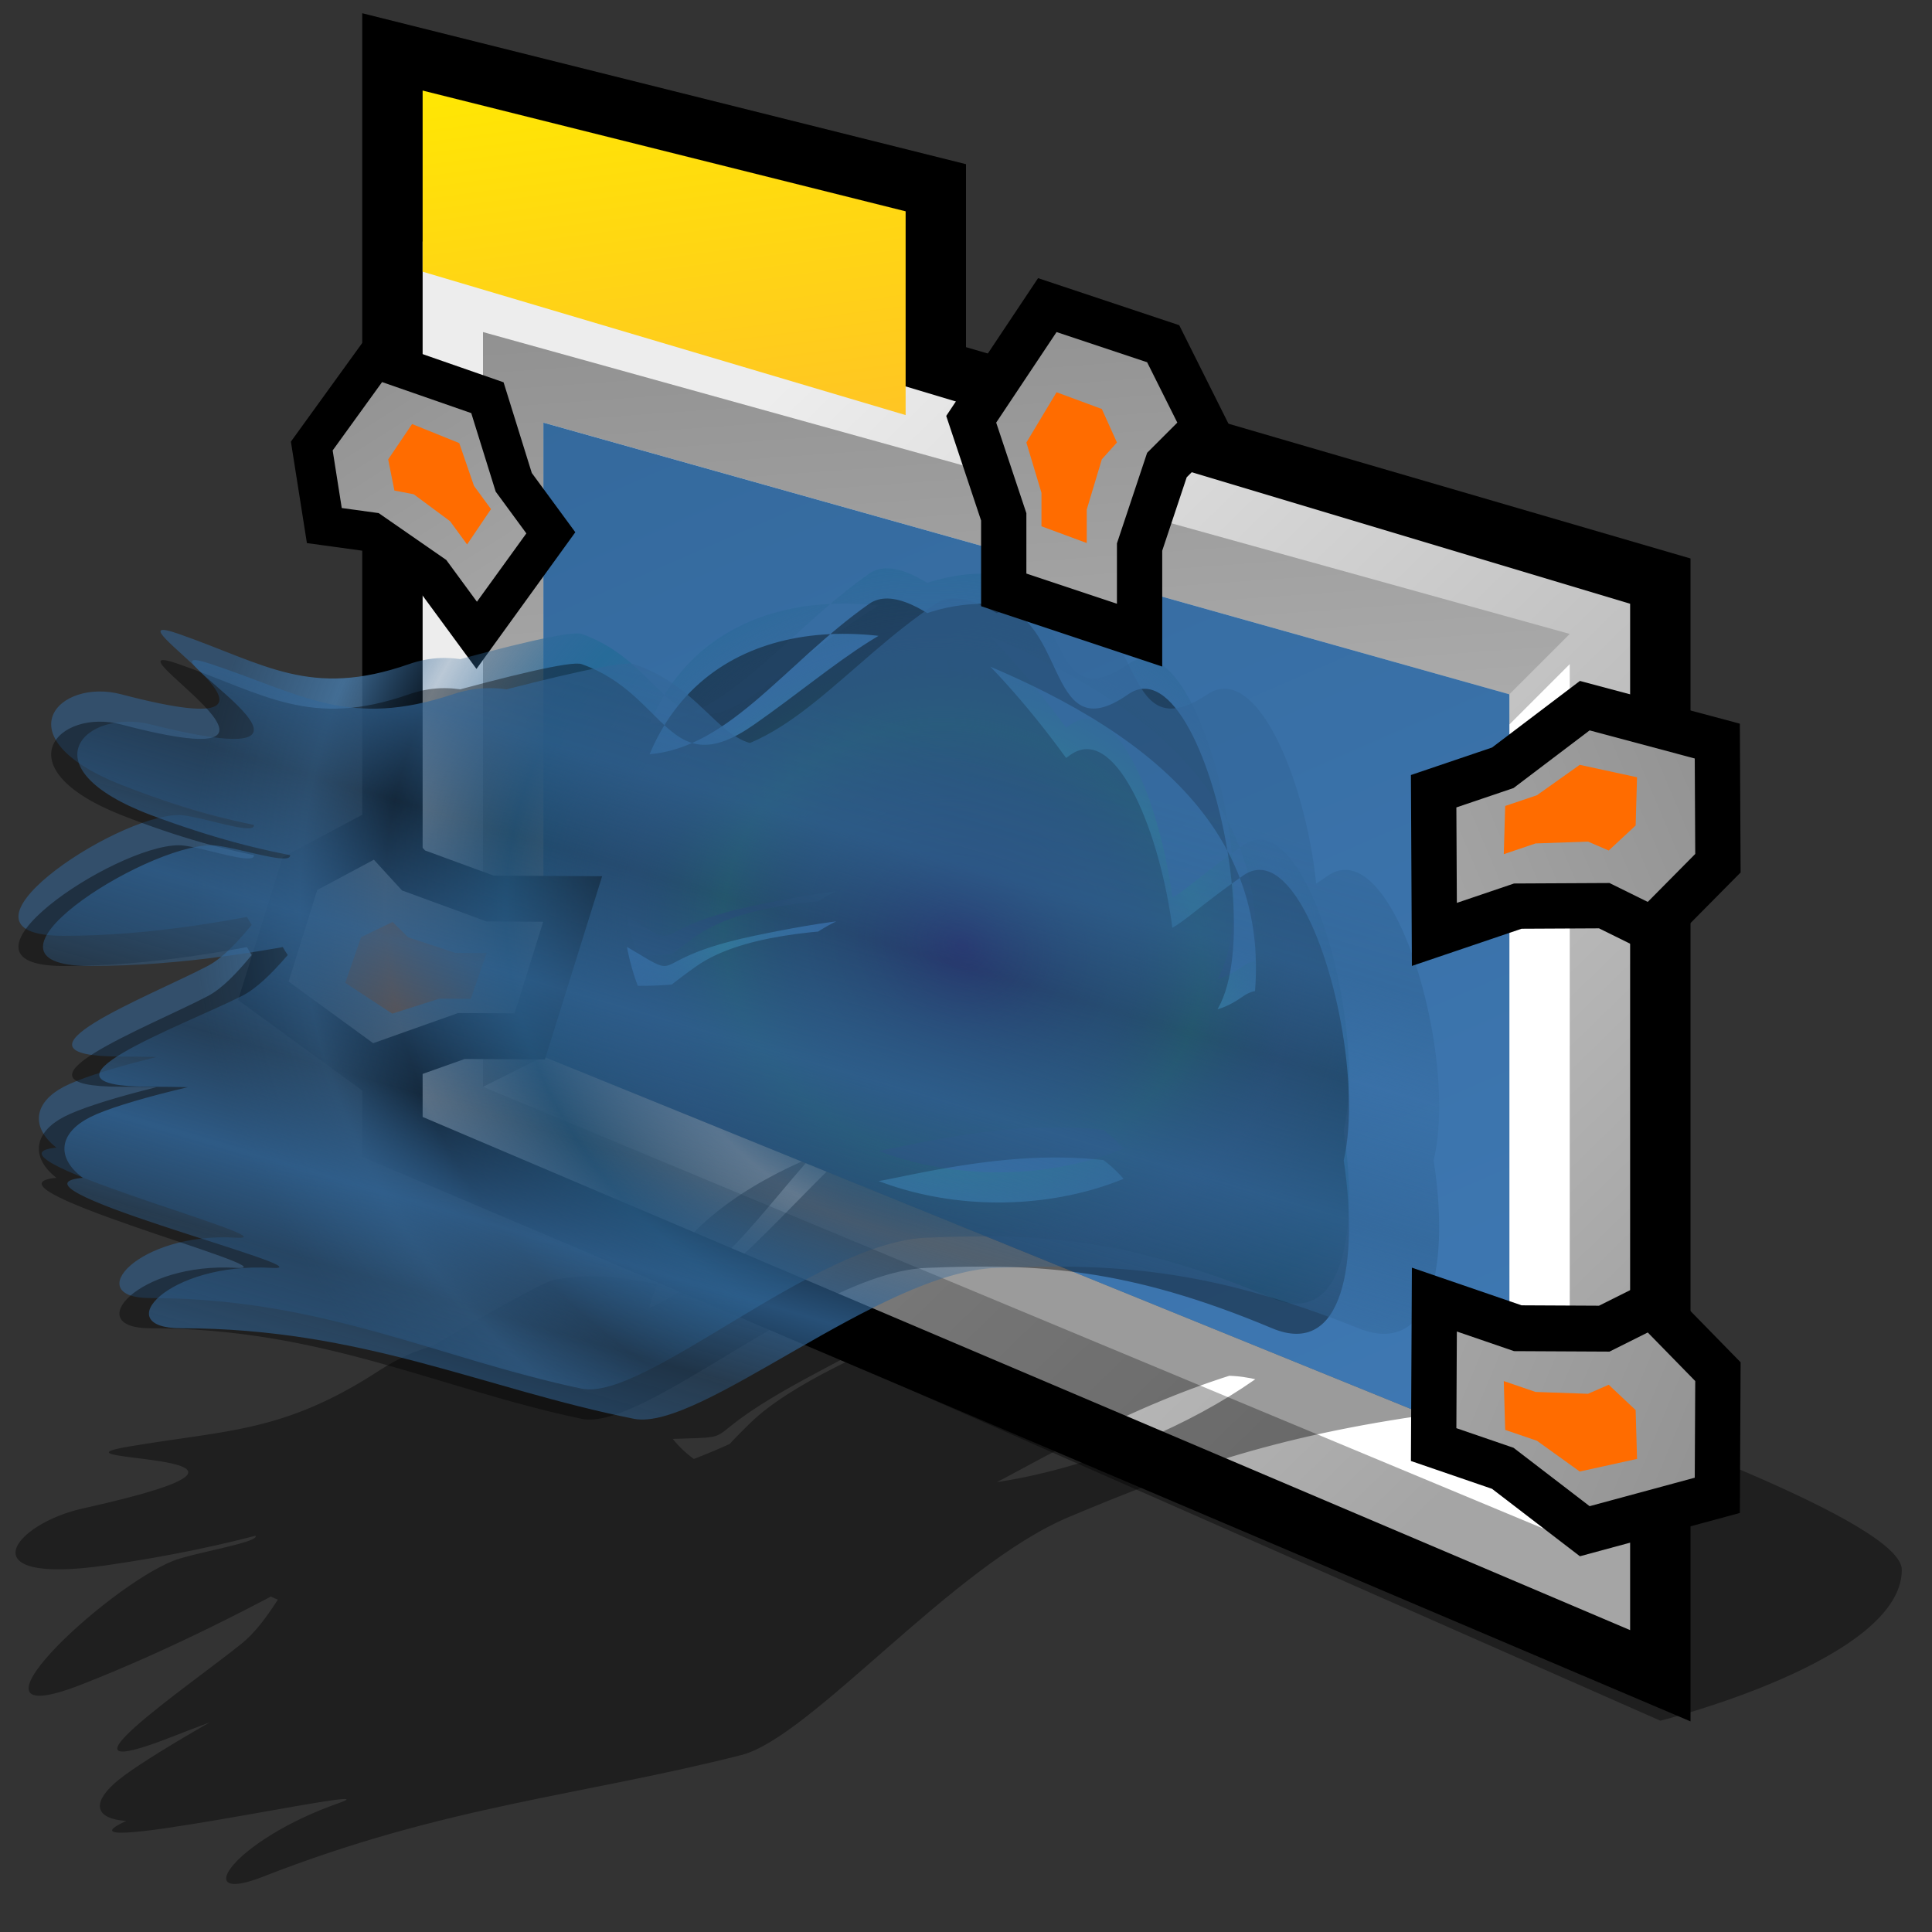 <?xml version="1.0" encoding="UTF-8" standalone="yes"?>
<svg version="1.1" width="64" height="64" color-interpolation="linearRGB"
     xmlns:svg="http://www.w3.org/2000/svg" xmlns="http://www.w3.org/2000/svg">
 <rect width="100%" height="100%" fill="#333333" stroke="none"/>
 <g>
  <path style="fill:#000000; fill-opacity:0.392"
        d="M29 39L21 42L55 57C55 57 63 55 63 52C63 49 29 39 29 39z"
  />
  <path style="fill:none; stroke:#000000; stroke-width:4"
        d="M14 37L54 54V20L30 13V7L14 3V37z"
  />
  <linearGradient id="gradient0" gradientUnits="userSpaceOnUse" x1="48.06" y1="-8.88" x2="77.21" y2="21.09">
   <stop offset="0" stop-color="#ededed"/>
   <stop offset="1" stop-color="#a5a5a5"/>
  </linearGradient>
  <path style="fill:url(#gradient0)"
        d="M14 8V37L54 54V20L14 8z"
  />
  <path style="fill:#ffffff"
        d="M50 48L18 35L16 36L52 51V22L50 24V48z"
  />
  <linearGradient id="gradient1" gradientUnits="userSpaceOnUse" x1="80.01" y1="6.3" x2="81.51" y2="27.08">
   <stop offset="0" stop-color="#919191"/>
   <stop offset="1" stop-color="#b5b5b5"/>
  </linearGradient>
  <path style="fill:url(#gradient1)"
        d="M16 11V36L18 35V14L50 23L52 21L16 11z"
  />
  <path style="fill:#000000; fill-opacity:0.392"
        d="M44 43C39 41 35.86 40.85 32 41C28.13 41.14 22.19 46.43 20 46C15 45 11 43 5 43C2.58 43 4.58 40.8 8 41C10.13 41.12 -1.85 38.15 2 38C5.85 37.84 9.49 35.75 11 35C13 34 17 36 20 37C23 38 25 37 28 35C31 33 35 34 38 34C41 34 40 34 43 32C46 30 49 45 44 43z
           M44 43C39 41 40 36 35 37C30 38 29.9 36.01 25 37C20 38 16 40 10 40C5.52 40 5.76 37 8 37C8.96 37 13.72 34.48 10 32C8.37 30.91 6.81 28.93 10 28C13.18 27.06 17.29 30.76 18 31C20.99 32 25 32 28 30C31 28 35 29 38 29C41 29 40 34 43 32C46 30 49 45 44 43z
           M44 39C39 37 36 37 31 38C26 39 22.9 38.01 18 39C13 40 12 39 6 39C1.52 39 0 37 2 36C4 35 14 33 17 34C20 35 21 33 24 31C27 29 35 30 38 30C41 30 40 30 43 28C46 26 49 41 44 39z
           M34 21C29 19 23.47 19.82 22 25C20 32 23.3 35.32 30 38C35 40 41.77 38.3 43 34C45 27 39.87 23.34 34 21z
           M38 35C33 33 34 33 29 34C24 35 20.9 34.01 16 35C11 36 10 35 4 35C-0.47 35 5 33 7 32C9 31 11 26 14 27C17 28 17 27 20 25C23 23 29 26 32 26C35 26 34 26 37 24C40 22 43 37 38 35z
           M40 33C35 31 36 26 31 27C26 28 23.9 27.01 19 28C14 29 8 31 2 31C-2.47 31 3.76 27 6 27C6.96 27 10.72 28.48 7 26C5.37 24.91 4.81 24.93 8 24C11.18 23.06 19.29 20.76 20 21C22.99 22 23 25 26 23C29 21 31 19 34 19C37 19 36 24 39 22C42 20 45 35 40 33z
           M39 31C34 29 31 29 26 30C21 31 25 32 19 29C14.43 26.71 12 29 4 26C-0.18 24.42 1.83 22.45 4 23C12 25 3 20 6 21C9 22 10.57 23.14 14 22C17 21 19 24 22 24C25 24 27 21 30 19C33 17 44 33 39 31z"
        transform="matrix(1.008,-0.395,0.247,0.63,-6.963,37.058)"
  />
  <linearGradient id="gradient2" gradientUnits="userSpaceOnUse" x1="111.17" y1="-37.89" x2="133.58" y2="13.42">
   <stop offset="0" stop-color="#326698"/>
   <stop offset="1" stop-color="#3f79b4"/>
  </linearGradient>
  <path style="fill:url(#gradient2)"
        d="M18 14V35L50 48V23L18 14z"
  />
  <linearGradient id="gradient3" gradientUnits="userSpaceOnUse" x1="43.7" y1="-2.04" x2="46.15" y2="16.45">
   <stop offset="0" stop-color="#ffea00"/>
   <stop offset="1" stop-color="#ffb830"/>
  </linearGradient>
  <path style="fill:url(#gradient3)"
        d="M14 3V9L30 13.75V7L14 3z"
  />
  <path style="fill:none; stroke:#000000; stroke-width:3"
        d="M35 11L38 12L39 14L38 15L37 18V20L34 19V17L33 14L35 11z"
        transform="matrix(0.004,-1.013,0.936,0.005,-0.875,67.916)"
  />
  <linearGradient id="gradient4" gradientUnits="userSpaceOnUse" x1="80.01" y1="6.3" x2="81.51" y2="27.08">
   <stop offset="0" stop-color="#919191"/>
   <stop offset="1" stop-color="#b5b5b5"/>
  </linearGradient>
  <path style="fill:url(#gradient4)"
        d="M35 11L38 12L39 14L38 15L37 18V20L34 19V17L33 14L35 11z"
        transform="matrix(0.004,-1.013,0.936,0.005,-0.875,67.916)"
  />
  <path style="fill:#ff6c00"
        d="M35 11L38 12L39 14L38 15L37 18V20L34 19V17L33 14L35 11z"
        transform="matrix(0.002,-0.506,0.52,0.003,5.647,50.234)"
  />
  <path style="fill:none; stroke:#000000; stroke-width:3"
        d="M35 11L38 12L39 14L38 15L37 18V20L34 19V17L33 14L35 11z"
        transform="matrix(-0.715,0.524,0.508,0.692,32.094,-13.295)"
  />
  <linearGradient id="gradient5" gradientUnits="userSpaceOnUse" x1="80.01" y1="6.3" x2="81.51" y2="27.08">
   <stop offset="0" stop-color="#919191"/>
   <stop offset="1" stop-color="#b5b5b5"/>
  </linearGradient>
  <path style="fill:url(#gradient5)"
        d="M35 11L38 12L39 14L38 15L37 18V20L34 19V17L33 14L35 11z"
        transform="matrix(-0.715,0.524,0.508,0.692,32.094,-13.295)"
  />
  <path style="fill:#ff6c00"
        d="M35 11L38 12L39 14L38 15L37 18V20L34 19V17L33 14L35 11z"
        transform="matrix(-0.358,0.262,0.282,0.385,23.079,0.642)"
  />
  <radialGradient id="gradient6" gradientUnits="userSpaceOnUse" cx="0" cy="0" r="64" gradientTransform="matrix(0.102,-0.347,0.406,0.119,33.236,31.304)">
   <stop offset="0" stop-color="#393298" stop-opacity="0.871"/>
   <stop offset="0.207" stop-color="#326698" stop-opacity="0.396"/>
   <stop offset="0.311" stop-color="#328398"/>
   <stop offset="0.429" stop-color="#326698" stop-opacity="0.286"/>
   <stop offset="0.593" stop-color="#256b98" stop-opacity="0.902"/>
   <stop offset="0.75" stop-color="#326698" stop-opacity="0.271"/>
   <stop offset="0.859" stop-color="#4575a1" stop-opacity="0.878"/>
   <stop offset="1" stop-color="#326698" stop-opacity="0.553"/>
  </radialGradient>
  <path style="fill:url(#gradient6)"
        d="M44 43C39 41 35.86 40.85 32 41C28.13 41.14 22.19 46.43 20 46C15 45 11 43 5 43C2.58 43 4.58 40.8 8 41C10.13 41.12 -1.85 38.15 2 38C5.85 37.84 9.49 35.75 11 35C13 34 17 36 20 37C23 38 25 37 28 35C31 33 35 34 38 34C41 34 40 34 43 32C46 30 49 45 44 43z
           M44 43C39 41 40 36 35 37C30 38 29.9 36.01 25 37C20 38 16 40 10 40C5.52 40 5.76 37 8 37C8.96 37 13.72 34.48 10 32C8.37 30.91 6.81 28.93 10 28C13.18 27.06 17.29 30.76 18 31C20.99 32 25 32 28 30C31 28 35 29 38 29C41 29 40 34 43 32C46 30 49 45 44 43z
           M44 39C39 37 36 37 31 38C26 39 22.9 38.01 18 39C13 40 12 39 6 39C1.52 39 0 37 2 36C4 35 14 33 17 34C20 35 21 33 24 31C27 29 35 30 38 30C41 30 40 30 43 28C46 26 49 41 44 39z
           M34 21C29 19 23.47 19.82 22 25C20 32 23.3 35.32 30 38C35 40 41.77 38.3 43 34C45 27 39.87 23.34 34 21z
           M38 35C33 33 34 33 29 34C24 35 20.9 34.01 16 35C11 36 10 35 4 35C-0.47 35 5 33 7 32C9 31 11 26 14 27C17 28 17 27 20 25C23 23 29 26 32 26C35 26 34 26 37 24C40 22 43 37 38 35z
           M40 33C35 31 36 26 31 27C26 28 23.9 27.01 19 28C14 29 8 31 2 31C-2.47 31 3.76 27 6 27C6.96 27 10.72 28.48 7 26C5.37 24.91 4.81 24.93 8 24C11.18 23.06 19.29 20.76 20 21C22.99 22 23 25 26 23C29 21 31 19 34 19C37 19 36 24 39 22C42 20 45 35 40 33z
           M39 31C34 29 31 29 26 30C21 31 25 32 19 29C14.43 26.71 12 29 4 26C-0.18 24.42 1.83 22.45 4 23C12 25 3 20 6 21C9 22 10.57 23.14 14 22C17 21 19 24 22 24C25 24 27 21 30 19C33 17 44 33 39 31z"
        transform="matrix(0.953,0,0,1,0.207,0)"
  />
  <path style="fill:#000000; fill-opacity:0.392"
        d="M44 43C39 41 35.86 40.85 32 41C28.13 41.14 22.19 46.43 20 46C15 45 11 43 5 43C2.58 43 4.58 40.8 8 41C10.13 41.12 -1.85 38.15 2 38C5.85 37.84 9.49 35.75 11 35C13 34 17 36 20 37C23 38 25 37 28 35C31 33 35 34 38 34C41 34 40 34 43 32C46 30 49 45 44 43z
           M44 43C39 41 40 36 35 37C30 38 29.9 36.01 25 37C20 38 16 40 10 40C5.52 40 5.76 37 8 37C8.96 37 13.72 34.48 10 32C8.37 30.91 6.81 28.93 10 28C13.18 27.06 17.29 30.76 18 31C20.99 32 25 32 28 30C31 28 35 29 38 29C41 29 40 34 43 32C46 30 49 45 44 43z
           M44 39C39 37 36 37 31 38C26 39 22.9 38.01 18 39C13 40 12 39 6 39C1.52 39 0 37 2 36C4 35 14 33 17 34C20 35 21 33 24 31C27 29 35 30 38 30C41 30 40 30 43 28C46 26 49 41 44 39z
           M34 21C29 19 23.47 19.82 22 25C20 32 23.3 35.32 30 38C35 40 41.77 38.3 43 34C45 27 39.87 23.34 34 21z
           M38 35C33 33 34 33 29 34C24 35 20.9 34.01 16 35C11 36 10 35 4 35C-0.47 35 5 33 7 32C9 31 11 26 14 27C17 28 17 27 20 25C23 23 29 26 32 26C35 26 34 26 37 24C40 22 43 37 38 35z
           M40 33C35 31 36 26 31 27C26 28 23.9 27.01 19 28C14 29 8 31 2 31C-2.47 31 3.76 27 6 27C6.96 27 10.72 28.48 7 26C5.37 24.91 4.81 24.93 8 24C11.18 23.06 19.29 20.76 20 21C22.99 22 23 25 26 23C29 21 31 19 34 19C37 19 36 24 39 22C42 20 45 35 40 33z
           M39 31C34 29 31 29 26 30C21 31 25 32 19 29C14.43 26.71 12 29 4 26C-0.18 24.42 1.83 22.45 4 23C12 25 3 20 6 21C9 22 10.57 23.14 14 22C17 21 19 24 22 24C25 24 27 21 30 19C33 17 44 33 39 31z"
        transform="matrix(0.953,0,0,1,0.207,1)"
  />
  <linearGradient id="gradient7" gradientUnits="userSpaceOnUse" x1="-4.29" y1="42.91" x2="3.69" y2="15.65">
   <stop offset="0" stop-color="#326698" stop-opacity="0.776"/>
   <stop offset="0.207" stop-color="#326698" stop-opacity="0.396"/>
   <stop offset="0.307" stop-color="#326698" stop-opacity="0.784"/>
   <stop offset="0.429" stop-color="#326698" stop-opacity="0.286"/>
   <stop offset="0.593" stop-color="#326698" stop-opacity="0.733"/>
   <stop offset="0.75" stop-color="#326698" stop-opacity="0.271"/>
   <stop offset="0.864" stop-color="#326698" stop-opacity="0.67"/>
   <stop offset="1" stop-color="#326698" stop-opacity="0.553"/>
  </linearGradient>
  <path style="fill:url(#gradient7)"
        d="M44 43C39 41 35.86 40.85 32 41C28.13 41.14 22.19 46.43 20 46C15 45 11 43 5 43C2.58 43 4.58 40.8 8 41C10.13 41.12 -1.85 38.15 2 38C5.85 37.84 9.49 35.75 11 35C13 34 17 36 20 37C23 38 25 37 28 35C31 33 35 34 38 34C41 34 40 34 43 32C46 30 49 45 44 43z
           M44 43C39 41 40 36 35 37C30 38 29.9 36.01 25 37C20 38 16 40 10 40C5.52 40 5.76 37 8 37C8.96 37 13.72 34.48 10 32C8.37 30.91 6.81 28.93 10 28C13.18 27.06 17.29 30.76 18 31C20.99 32 25 32 28 30C31 28 35 29 38 29C41 29 40 34 43 32C46 30 49 45 44 43z
           M44 39C39 37 36 37 31 38C26 39 22.9 38.01 18 39C13 40 12 39 6 39C1.52 39 0 37 2 36C4 35 14 33 17 34C20 35 21 33 24 31C27 29 35 30 38 30C41 30 40 30 43 28C46 26 49 41 44 39z
           M38 35C33 33 34 33 29 34C24 35 20.9 34.01 16 35C11 36 10 35 4 35C-0.47 35 5 33 7 32C9 31 11 26 14 27C17 28 17 27 20 25C23 23 29 26 32 26C35 26 34 26 37 24C40 22 43 37 38 35z
           M40 33C35 31 36 26 31 27C26 28 23.9 27.01 19 28C14 29 8 31 2 31C-2.47 31 3.76 27 6 27C6.96 27 10.72 28.48 7 26C5.37 24.91 4.81 24.93 8 24C11.18 23.06 19.29 20.76 20 21C22.99 22 23 25 26 23C29 21 31 19 34 19C37 19 36 24 39 22C42 20 45 35 40 33z
           M39 31C34 29 31 29 26 30C21 31 25 32 19 29C14.43 26.71 12 29 4 26C-0.18 24.42 1.83 22.45 4 23C12 25 3 20 6 21C9 22 10.57 23.14 14 22C17 21 19 24 22 24C25 24 27 21 30 19C33 17 44 33 39 31z"
        transform="matrix(1,0,0,1,1,1)"
  />
  <path style="fill:none; stroke:#000000; stroke-width:3"
        d="M35 11L38 12L39 14L38 15L37 18V20L34 19V17L33 14L35 11z"
  />
  <linearGradient id="gradient8" gradientUnits="userSpaceOnUse" x1="80.01" y1="6.3" x2="81.51" y2="27.08">
   <stop offset="0" stop-color="#919191"/>
   <stop offset="1" stop-color="#b5b5b5"/>
  </linearGradient>
  <path style="fill:url(#gradient8)"
        d="M35 11L38 12L39 14L38 15L37 18V20L34 19V17L33 14L35 11z"
  />
  <path style="fill:#ff6c00"
        d="M35 11L38 12L39 14L38 15L37 18V20L34 19V17L33 14L35 11z"
        transform="matrix(0.5,0,0,0.555,17.5,6.889)"
  />
  <path style="fill:none; stroke:#000000; stroke-width:3"
        d="M35 11L38 12L39 14L38 15L37 18V20L34 19V17L33 14L35 11z"
        transform="matrix(0.321,0.947,-0.947,0.321,55.323,-11.55)"
  />
  <linearGradient id="gradient9" gradientUnits="userSpaceOnUse" x1="80.01" y1="6.3" x2="81.51" y2="27.08">
   <stop offset="0" stop-color="#919191"/>
   <stop offset="1" stop-color="#b5b5b5"/>
  </linearGradient>
  <path style="fill:url(#gradient9)"
        d="M35 11L38 12L39 14L38 15L37 18V20L34 19V17L33 14L35 11z"
        transform="matrix(0.321,0.947,-0.947,0.321,55.323,-11.55)"
  />
  <path style="fill:#ff6c00"
        d="M35 11L38 12L39 14L38 15L37 18V20L34 19V17L33 14L35 11z"
        transform="matrix(0.16,0.473,-0.526,0.178,54.415,7.235)"
  />
  <path style="fill:none; stroke:#000000; stroke-width:3"
        d="M35 11L38 12L39 14L38 15L37 18V20L34 19V17L33 14L35 11z"
        transform="matrix(0.321,-0.959,-0.947,-0.325,55.323,86.091)"
  />
  <linearGradient id="gradient10" gradientUnits="userSpaceOnUse" x1="80.01" y1="6.3" x2="81.51" y2="27.08">
   <stop offset="0" stop-color="#919191"/>
   <stop offset="1" stop-color="#b5b5b5"/>
  </linearGradient>
  <path style="fill:url(#gradient10)"
        d="M35 11L38 12L39 14L38 15L37 18V20L34 19V17L33 14L35 11z"
        transform="matrix(0.321,-0.959,-0.947,-0.325,55.323,86.091)"
  />
  <path style="fill:#ff6c00"
        d="M35 11L38 12L39 14L38 15L37 18V20L34 19V17L33 14L35 11z"
        transform="matrix(0.16,-0.479,-0.526,-0.18,54.415,67.073)"
  />
 </g>
</svg>
